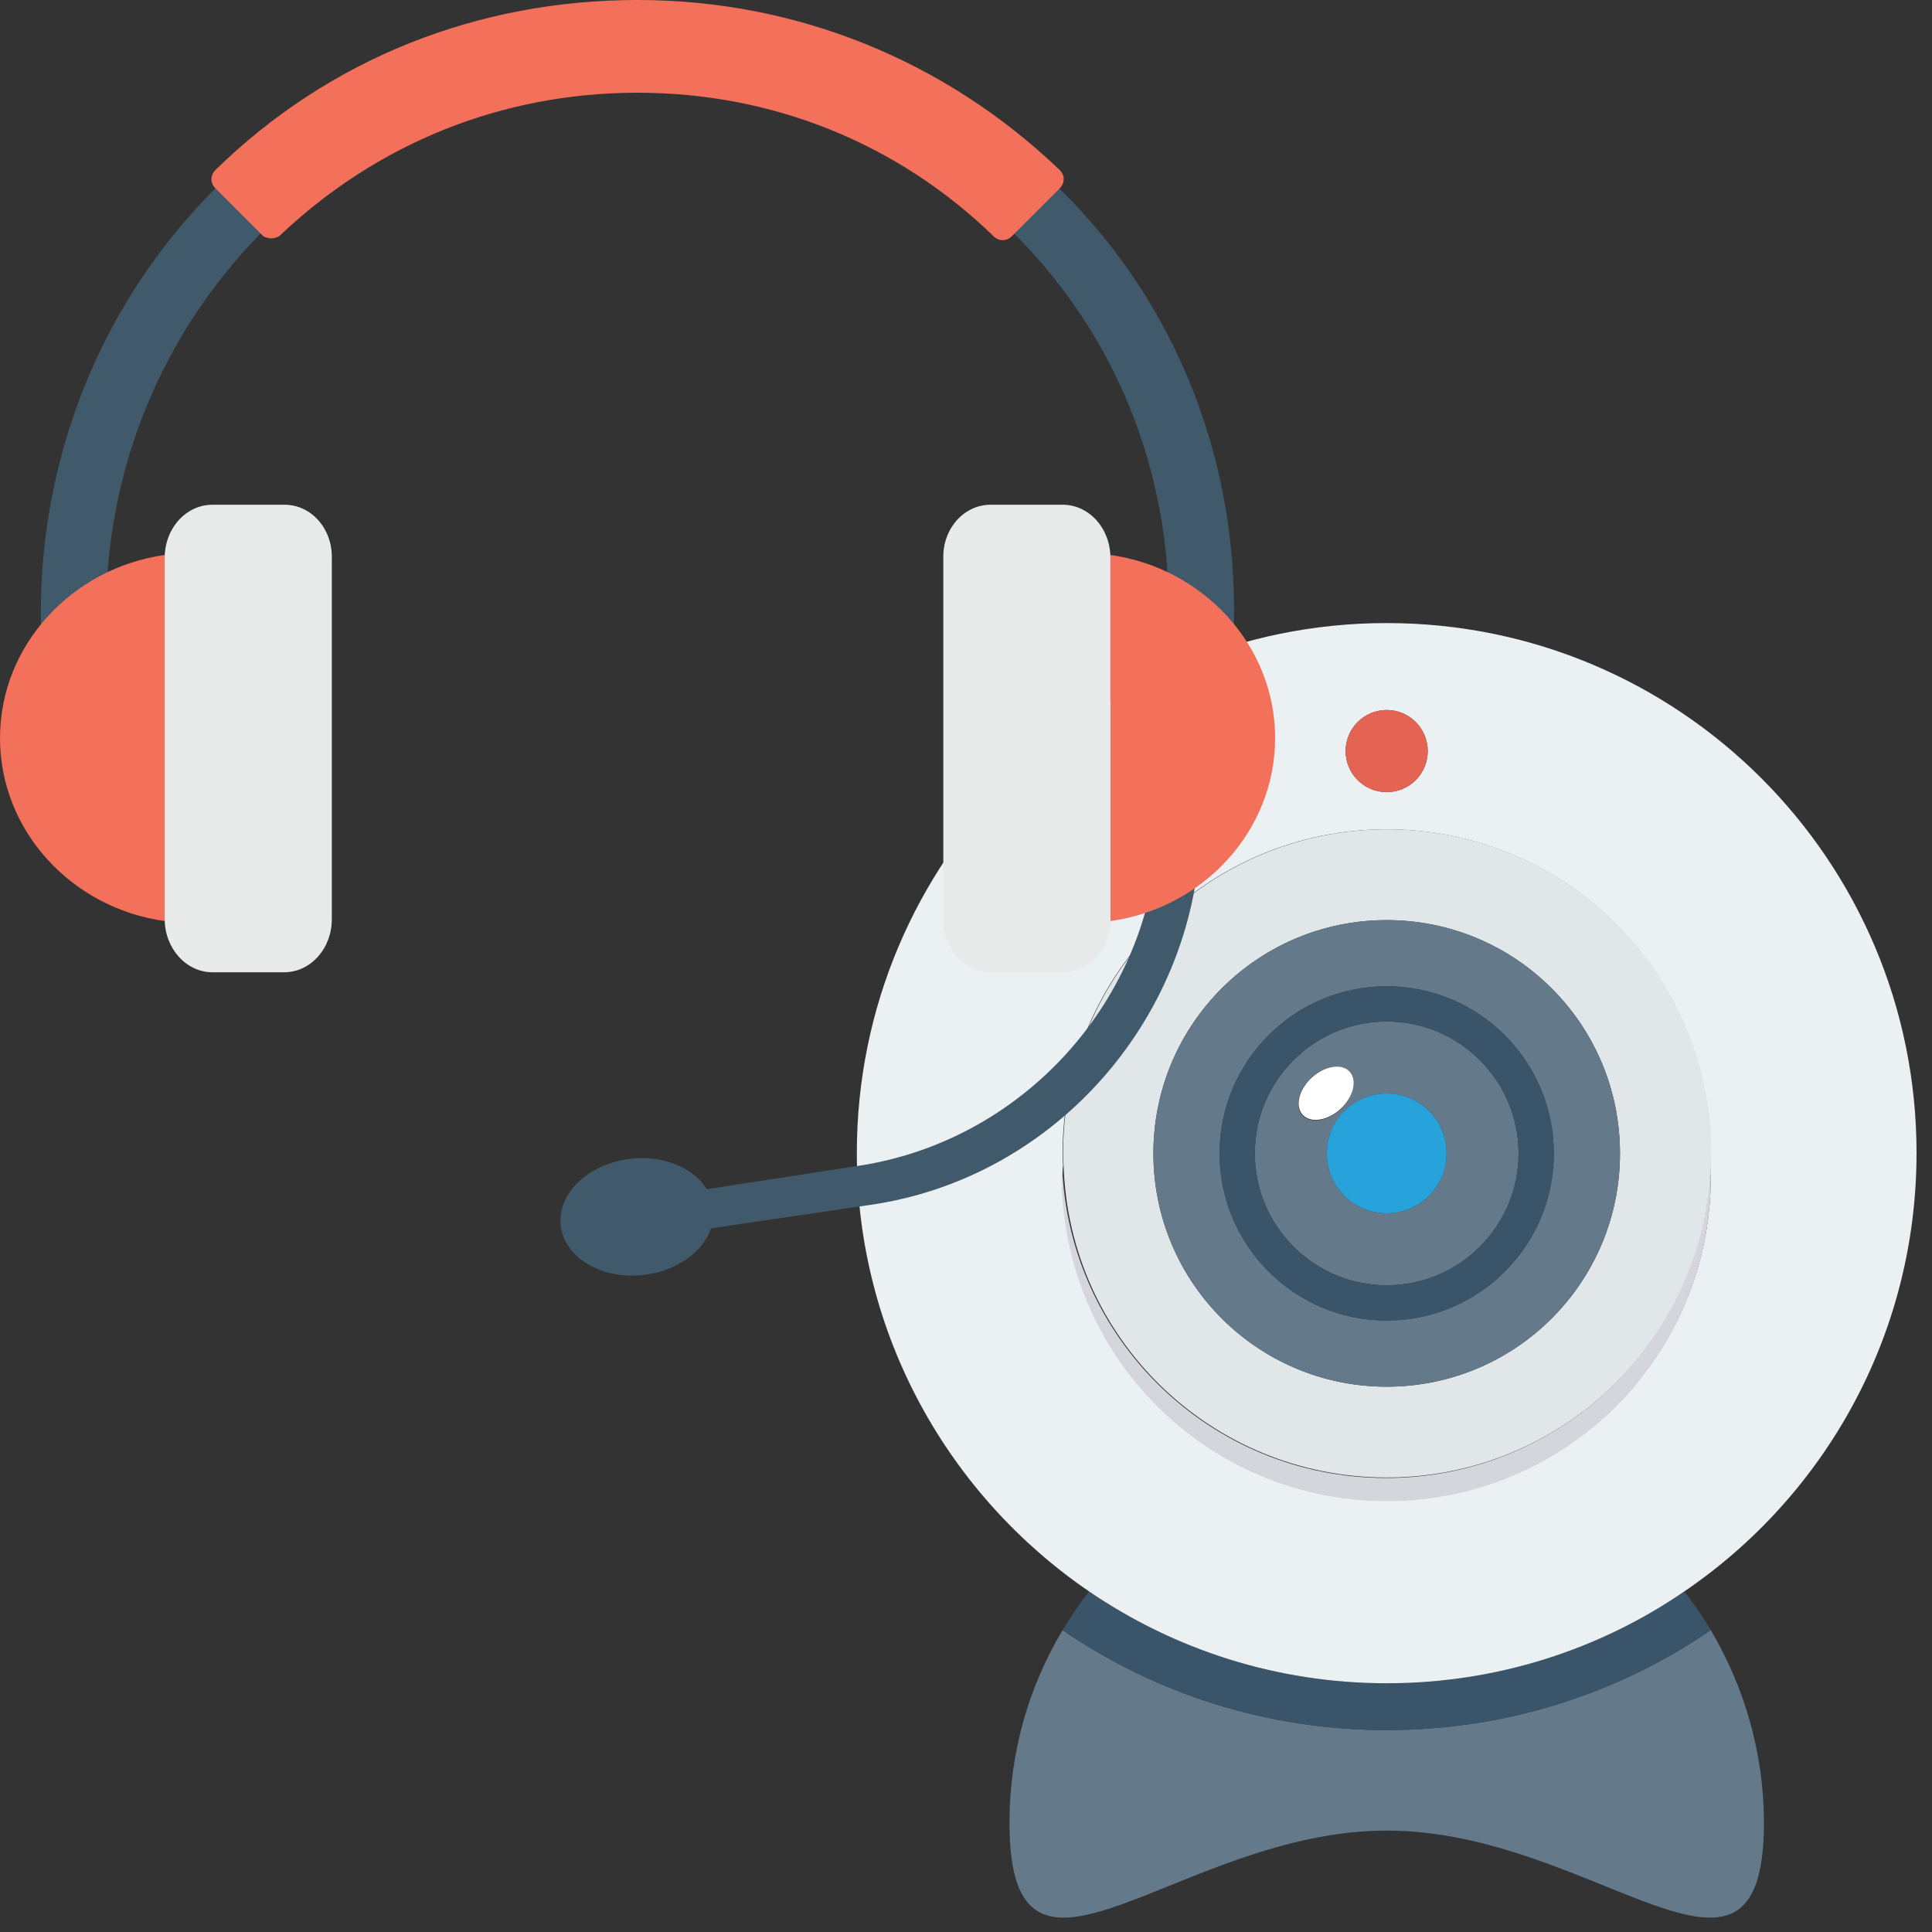 <?xml version="1.0" encoding="utf-8"?>
<!-- Generator: Adobe Illustrator 13.0.0, SVG Export Plug-In . SVG Version: 6.00 Build 14948)  -->
<!DOCTYPE svg PUBLIC "-//W3C//DTD SVG 1.1//EN" "http://www.w3.org/Graphics/SVG/1.1/DTD/svg11.dtd">
<svg version="1.1" id="Layer_1" xmlns="http://www.w3.org/2000/svg" xmlns:xlink="http://www.w3.org/1999/xlink" x="0px" y="0px"
	 width="400px" height="400px" viewBox="0 0 400 400" enable-background="new 0 0 400 400" xml:space="preserve">
<rect x="0" y="0" width="400" height="400" fill="#333333" stroke="none"/>
<g>
	<path fill="#64798A" d="M287.1,358.2c-24.9,0-48-7.6-67.1-20.7c-7,11.7-11,25.3-11,39.9c0,43.2,35,1.6,78.1,1.6
		c43.2,0,78.1,41.6,78.1-1.6c0-14.6-4.1-28.2-11-39.9C335.1,350.6,311.9,358.2,287.1,358.2z"/>
	<path fill="#3A556A" d="M354.2,337.5c-1.7-2.8-3.5-5.5-5.5-8c-17.6,12-38.8,19-61.6,19c-22.9,0-44.1-7-61.6-19
		c-2,2.5-3.8,5.2-5.5,8c19.1,13.1,42.3,20.7,67.1,20.7C311.9,358.2,335.1,350.6,354.2,337.5z"/>
	<path fill="#EBF0F3" d="M348.7,329.5c29-19.7,48.1-53,48.1-90.8c0-60.6-49.1-109.7-109.7-109.7c-60.6,0-109.7,49.1-109.7,109.7
		c0,37.7,19.1,71,48.1,90.8c17.6,12,38.8,19,61.6,19C309.9,348.5,331.2,341.5,348.7,329.5z M287.1,147c4.7,0,8.5,3.8,8.5,8.5
		c0,4.7-3.8,8.5-8.5,8.5s-8.5-3.8-8.5-8.5C278.6,150.8,282.4,147,287.1,147z M220,238.8c0-37.1,30-67.1,67.1-67.1
		c37.1,0,67.1,30,67.1,67.1c0,0.8,0,1.6-0.1,2.4c0,0.8,0.1,1.6,0.1,2.4c0,37.1-30,67.1-67.1,67.1c-37.1,0-67.1-30-67.1-67.1
		c0-0.8,0-1.6,0.1-2.4C220,240.4,220,239.6,220,238.8z"/>
	<path fill="#D5D6DB" d="M287.1,310.8c37.1,0,67.1-30,67.1-67.1c0-0.8,0-1.6-0.1-2.4c-1.3,35.9-30.8,64.7-67.1,64.7
		c-36.3,0-65.8-28.7-67.1-64.7c0,0.8-0.1,1.6-0.1,2.4C220,280.7,250,310.8,287.1,310.8z"/>
	<path fill="#E1E6E9" d="M287.1,305.9c36.3,0,65.8-28.7,67.1-64.7c0-0.8,0.1-1.6,0.1-2.4c0-37.1-30-67.1-67.1-67.1
		s-67.1,30-67.1,67.1c0,0.8,0,1.6,0.1,2.4C221.3,277.2,250.8,305.9,287.1,305.9z M287.1,190.5c26.7,0,48.3,21.6,48.3,48.3
		c0,26.7-21.6,48.3-48.3,48.3c-26.7,0-48.3-21.6-48.3-48.3C238.8,212.1,260.4,190.5,287.1,190.5z"/>
	<g>
		<path fill="#64798A" d="M287.1,287.1c26.7,0,48.3-21.6,48.3-48.3c0-26.7-21.6-48.3-48.3-48.3c-26.7,0-48.3,21.6-48.3,48.3
			C238.8,265.5,260.4,287.1,287.1,287.1z M287.1,204.2c19.1,0,34.6,15.5,34.6,34.6c0,19.1-15.5,34.6-34.6,34.6
			c-19.1,0-34.6-15.5-34.6-34.6C252.5,219.7,268,204.2,287.1,204.2z"/>
		<path fill="#64798A" d="M287.1,266.1c15.1,0,27.3-12.3,27.3-27.3c0-15.1-12.3-27.3-27.3-27.3c-15.1,0-27.3,12.3-27.3,27.3
			C259.8,253.8,272,266.1,287.1,266.1z M287.1,226.4c6.8,0,12.4,5.5,12.4,12.4c0,6.8-5.5,12.4-12.4,12.4c-6.8,0-12.4-5.5-12.4-12.4
			C274.7,232,280.3,226.4,287.1,226.4z M271.5,223.1c2.7-2.5,6.2-3,7.9-1.2c1.7,1.8,0.8,5.3-1.9,7.8c-2.7,2.5-6.2,3-7.9,1.2
			C268,229.1,268.8,225.6,271.5,223.1z"/>
	</g>
	<circle fill="#27A2DB" cx="287.1" cy="238.8" r="12.4"/>
	<circle fill="#E56353" cx="287.1" cy="155.5" r="8.5"/>
	
		<ellipse transform="matrix(-0.737 0.676 -0.676 -0.737 629.92 207.636)" fill="#FFFFFF" cx="274.5" cy="226.4" rx="6.6" ry="4.4"/>
	<path fill="#3A556A" d="M287.1,273.4c19.1,0,34.6-15.5,34.6-34.6s-15.5-34.6-34.6-34.6c-19.1,0-34.6,15.5-34.6,34.6
		C252.5,257.9,268,273.4,287.1,273.4z M287.1,211.5c15.1,0,27.3,12.3,27.3,27.3c0,15.1-12.3,27.3-27.3,27.3
		c-15.1,0-27.3-12.3-27.3-27.3C259.8,223.7,272,211.5,287.1,211.5z"/>
</g>
<g>
	<path fill="#415A6B" d="M24.2,149C17.1,113.8,27,75.9,53.9,48.4c43.4-42.9,112.7-42.9,156.1,0c27.5,27.5,36.8,65.4,29.7,100.6h13.7
		c7.1-38.5-3.8-80.3-34.1-110C171-9.3,92.4-9.3,44.6,39C14.9,68.7,3.4,110.5,10.5,149H24.2L24.2,149z"/>
	<path fill="#F3705A" d="M209.5,48.9c-1.1,1.1-2.7,1.1-3.8,0C185.9,29.7,160,19.2,132,19.2c-28,0-53.9,10.4-74.2,29.7
		c-1.1,0.6-2.2,0.6-3.3,0L44.6,39c-1.1-1.1-1.1-2.7,0-3.8C68.2,12.1,99,0,132,0c33,0,63.8,12.6,87.4,35.2c1.1,1.1,1.1,2.7,0,3.8
		L209.5,48.9z"/>
	<g>
		<path fill="#415A6B" d="M239.8,170.4c-0.5,35.2-26.9,65.4-61.6,70.9l-35.7,5.5v8.2l37.4-5.5c39-5.5,68.2-39.6,68.7-78.6h-8.8
			V170.4L239.8,170.4z"/>
		
			<ellipse transform="matrix(-0.993 0.116 -0.116 -0.993 292.171 486.666)" fill="#415A6B" cx="132" cy="251.8" rx="15.9" ry="12.1"/>
	</g>
	<path fill="#F3705A" d="M34.1,114.9c-19.2,2.7-34.1,18.7-34.1,37.9c0,19.2,14.8,35.2,34.1,37.9V114.9z"/>
	<path fill="#E8EAE9" d="M58.9,104.5H44c-5.5,0-9.9,4.9-9.9,11v74.8c0,6,4.4,11,9.9,11h14.8c5.5,0,9.9-4.9,9.9-11v-74.8
		C68.8,109.4,64.4,104.5,58.9,104.5z"/>
	<path fill="#F3705A" d="M229.9,114.9c19.2,2.7,34.1,18.7,34.1,37.9c0,19.2-14.8,35.2-34.1,37.9V114.9z"/>
	<path fill="#E8EAE9" d="M205.1,104.5H220c5.5,0,9.9,4.9,9.9,11v74.8c0,6-4.4,11-9.9,11h-14.8c-5.5,0-9.9-4.9-9.9-11v-74.8
		C195.2,109.4,199.6,104.5,205.1,104.5z"/>
</g>
</svg>
